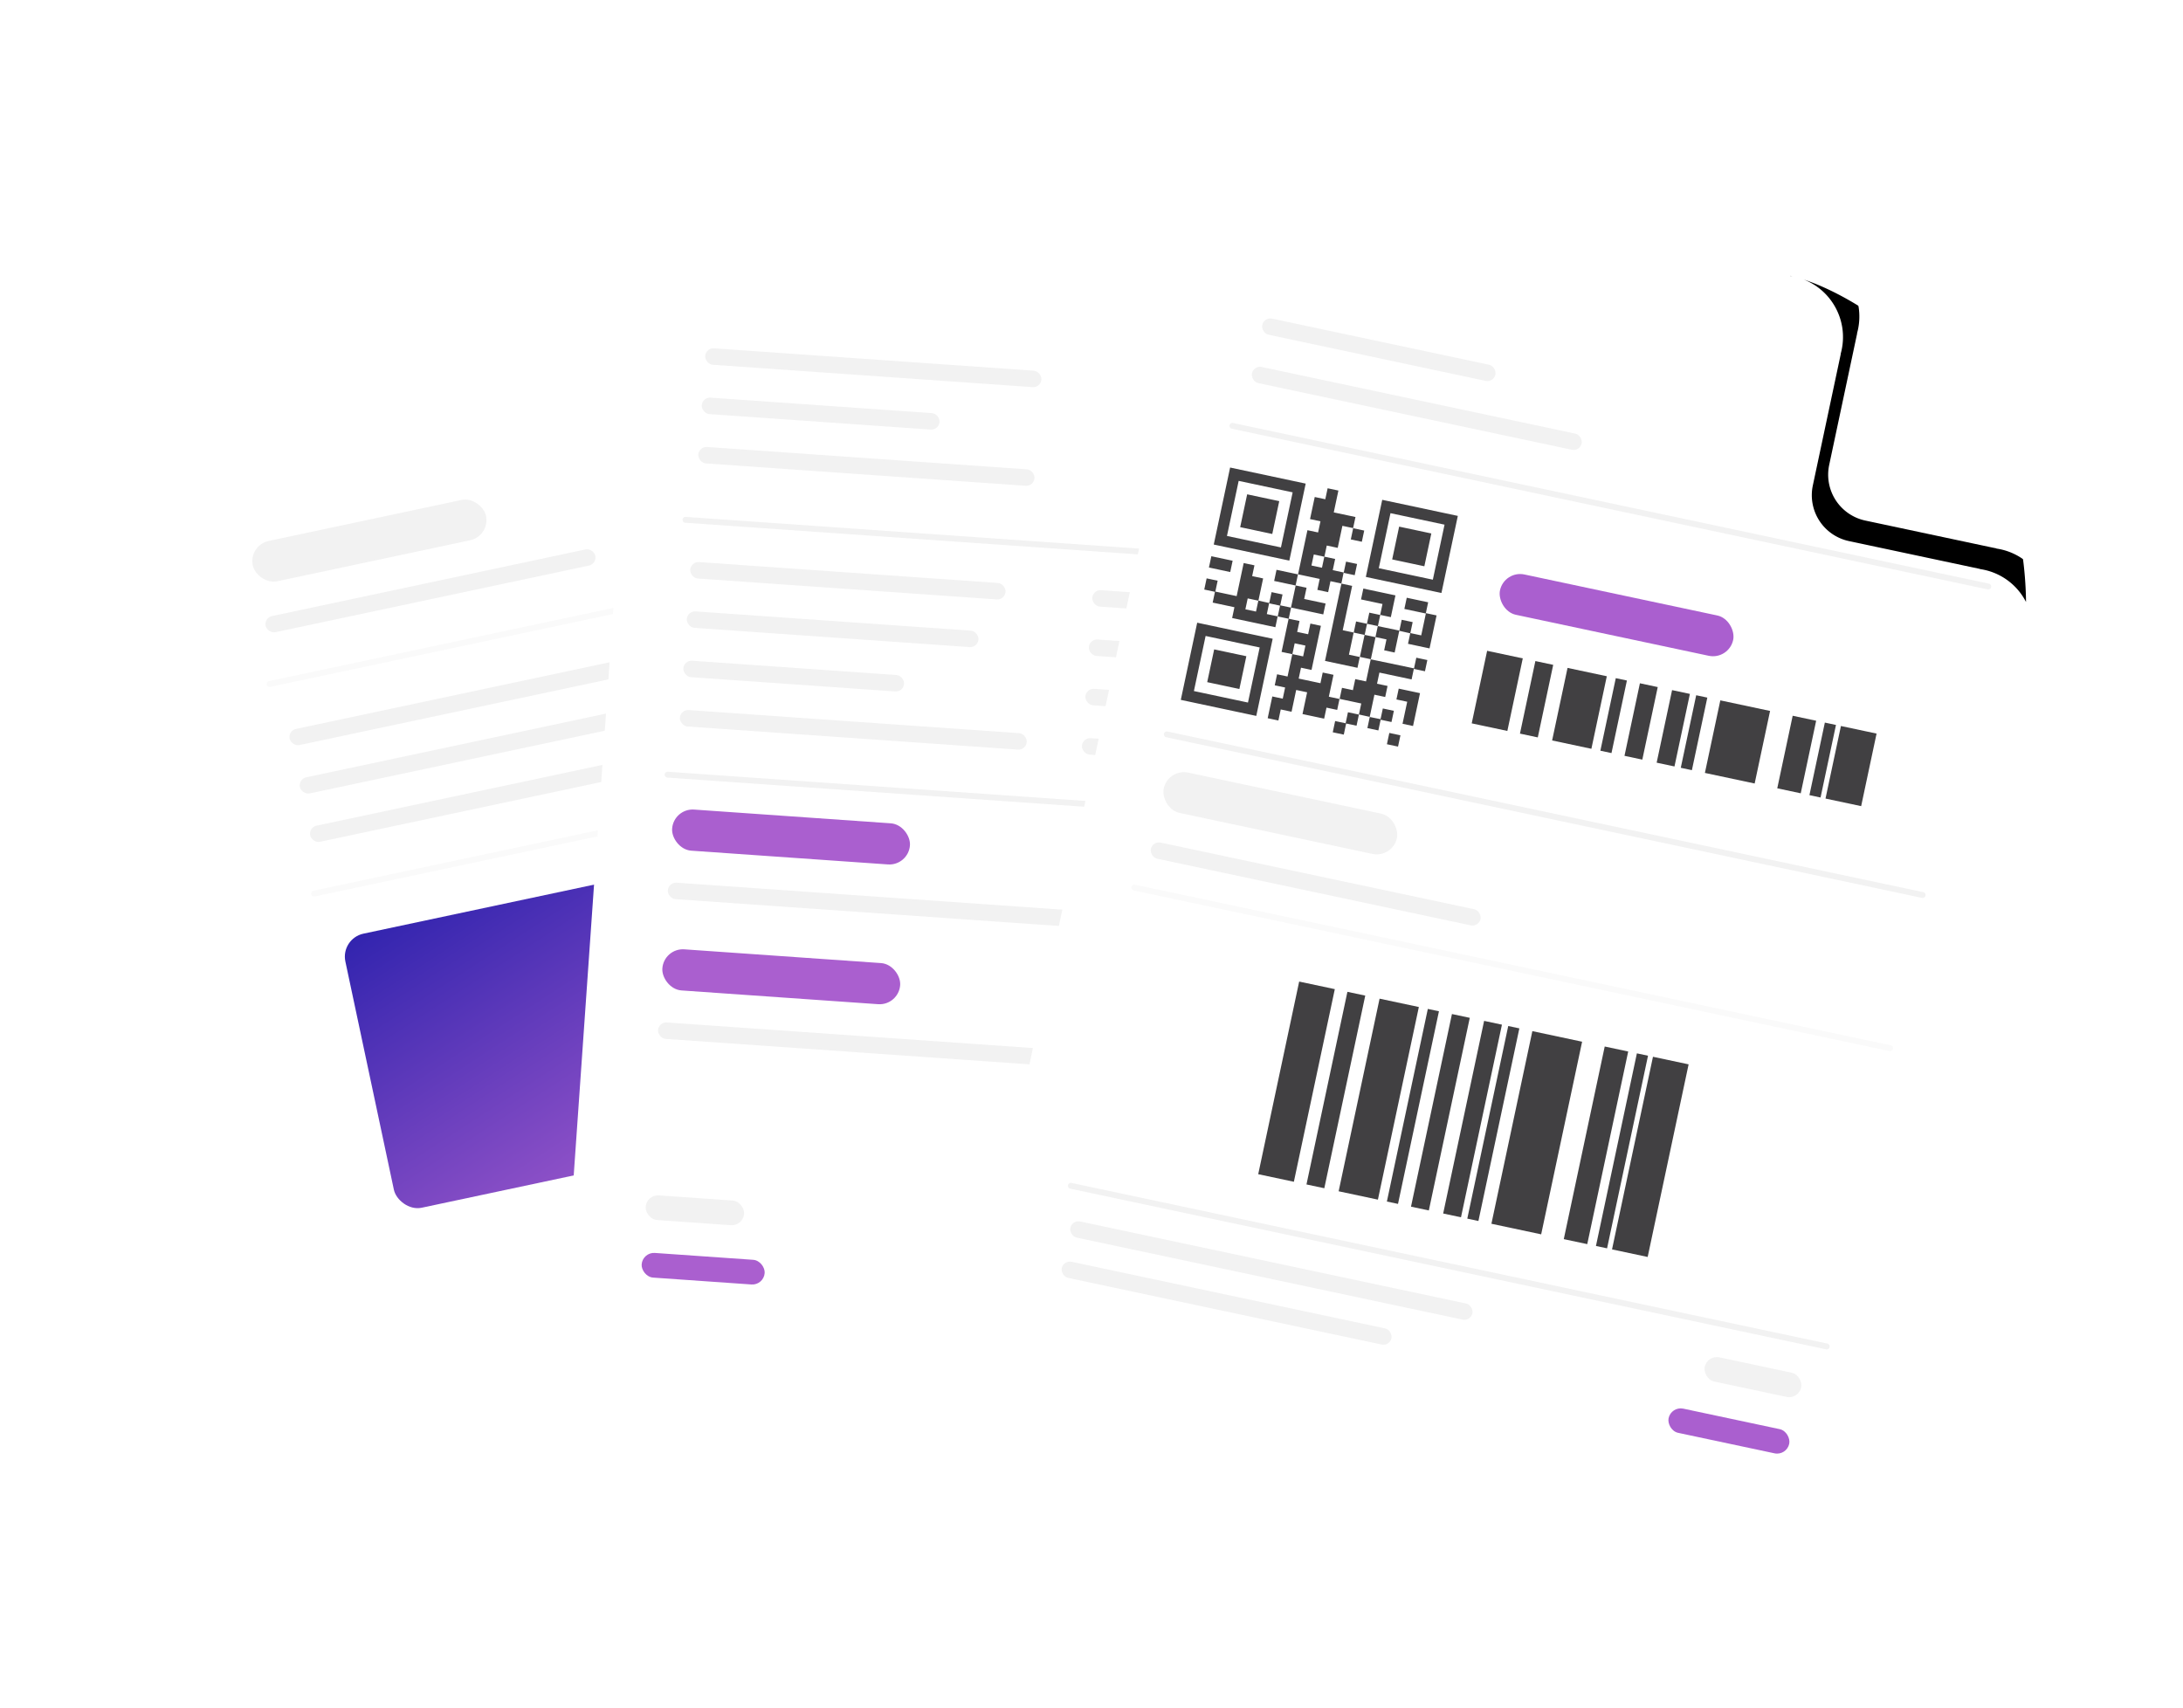<svg width="372" height="291" xmlns="http://www.w3.org/2000/svg" xmlns:xlink="http://www.w3.org/1999/xlink"><defs><filter x="-23.2%" y="-21%" width="156.2%" height="138%" filterUnits="objectBoundingBox" id="a"><feOffset dy="2" in="SourceAlpha" result="shadowOffsetOuter1"/><feGaussianBlur stdDeviation="11.5" in="shadowOffsetOuter1" result="shadowBlurOuter1"/><feColorMatrix values="0 0 0 0 0 0 0 0 0 0 0 0 0 0 0 0 0 0 0.15 0" in="shadowBlurOuter1" result="shadowMatrixOuter1"/><feMerge><feMergeNode in="shadowMatrixOuter1"/><feMergeNode in="SourceGraphic"/></feMerge></filter><linearGradient x1="0%" y1="0%" x2="102%" y2="101%" id="b"><stop stop-color="#3023AE" offset="0%"/><stop stop-color="#C86DD7" offset="100%"/></linearGradient><path d="M100.882.022L100.861 0h11.207l3.666 2.45c11.901 7.954 27.7 24.24 35.287 36.376l1.671 2.673v5.906c-1.815-3.153-5.213-5.275-9.105-5.275-.23 0-.456.008-.682.022l-.019-.022h-22.822a7.993 7.993 0 0 1-7.996-7.996v-22.9l-.022-.02c.014-.226.022-.453.022-.681C112.068 4.716 107.364 0 101.56 0c-.228 0-.454.007-.679.022z" id="d"/><filter x="-56.9%" y="-49.6%" width="206.1%" height="216%" filterUnits="objectBoundingBox" id="c"><feOffset dx="-2" dy="4" in="SourceAlpha" result="shadowOffsetOuter1"/><feGaussianBlur stdDeviation="8.5" in="shadowOffsetOuter1" result="shadowBlurOuter1"/><feColorMatrix values="0 0 0 0 0 0 0 0 0 0 0 0 0 0 0 0 0 0 0.19 0" in="shadowBlurOuter1"/></filter><filter x="-23.9%" y="-21.5%" width="156.9%" height="138.5%" filterUnits="objectBoundingBox" id="e"><feOffset dy="2" in="SourceAlpha" result="shadowOffsetOuter1"/><feGaussianBlur stdDeviation="11.5" in="shadowOffsetOuter1" result="shadowBlurOuter1"/><feColorMatrix values="0 0 0 0 0 0 0 0 0 0 0 0 0 0 0 0 0 0 0.15 0" in="shadowBlurOuter1" result="shadowMatrixOuter1"/><feMerge><feMergeNode in="shadowMatrixOuter1"/><feMergeNode in="SourceGraphic"/></feMerge></filter><path d="M100.882.022L100.861 0h11.207l3.666 2.45c11.901 7.954 27.7 24.24 35.287 36.376l1.671 2.673v5.906c-1.815-3.153-5.213-5.275-9.105-5.275-.23 0-.456.008-.682.022l-.019-.022h-22.822a7.993 7.993 0 0 1-7.996-7.996v-22.9l-.022-.02c.014-.226.022-.453.022-.681C112.068 4.716 107.364 0 101.56 0c-.228 0-.454.007-.679.022z" id="g"/><filter x="-56.9%" y="-49.6%" width="206.1%" height="216%" filterUnits="objectBoundingBox" id="f"><feOffset dx="-2" dy="4" in="SourceAlpha" result="shadowOffsetOuter1"/><feGaussianBlur stdDeviation="8.5" in="shadowOffsetOuter1" result="shadowBlurOuter1"/><feColorMatrix values="0 0 0 0 0 0 0 0 0 0 0 0 0 0 0 0 0 0 0.19 0" in="shadowBlurOuter1"/></filter><filter x="-23.2%" y="-21%" width="155.6%" height="138%" filterUnits="objectBoundingBox" id="h"><feOffset dy="2" in="SourceAlpha" result="shadowOffsetOuter1"/><feGaussianBlur stdDeviation="11.5" in="shadowOffsetOuter1" result="shadowBlurOuter1"/><feColorMatrix values="0 0 0 0 0 0 0 0 0 0 0 0 0 0 0 0 0 0 0.15 0" in="shadowBlurOuter1" result="shadowMatrixOuter1"/><feMerge><feMergeNode in="shadowMatrixOuter1"/><feMergeNode in="SourceGraphic"/></feMerge></filter><path d="M103.279.14c6.12.66 14.35 3.577 19.592 7.08l-7.137-4.77c11.901 7.954 27.7 24.24 35.287 36.376l-5.222-8.353c2.524 4.037 4.73 10.128 5.932 15.535a10.476 10.476 0 0 0-8.826-3.856l-.019-.022h-22.822a7.993 7.993 0 0 1-7.996-7.996v-22.9l-.022-.02c.014-.226.022-.453.022-.681 0-5.231-3.804-9.571-8.79-10.393zm-2.02-.136A18.612 18.612 0 0 0 100.86 0l.021.022c.125-.008.25-.014.376-.018z" id="j"/><filter x="-58%" y="-51.1%" width="208.1%" height="219.5%" filterUnits="objectBoundingBox" id="i"><feOffset dx="-2" dy="4" in="SourceAlpha" result="shadowOffsetOuter1"/><feGaussianBlur stdDeviation="8.5" in="shadowOffsetOuter1" result="shadowBlurOuter1"/><feColorMatrix values="0 0 0 0 0 0 0 0 0 0 0 0 0 0 0 0 0 0 0.19 0" in="shadowBlurOuter1"/></filter></defs><g fill="none" fill-rule="evenodd"><g filter="url(#a)" transform="rotate(-12 259.546 -72.949)"><path d="M0 7.994A7.99 7.99 0 0 1 7.99 0h101.276l25.215 23.874 18.211 19.66v168.943c0 4.42-3.586 8.005-7.994 8.005H7.994A7.992 7.992 0 0 1 0 212.488V7.994z" fill="#FFF"/><path d="M11.207 66.004h131.68m-131.68 36.513h131.68" stroke="#FAFAFA" stroke-linecap="round"/><rect fill="#F2F2F2" x="12.608" y="42.13" width="40.625" height="7.022" rx="3.511"/><rect fill="#F2F2F2" x="12.608" y="54.769" width="57.435" height="2.809" rx="1.404"/><rect fill="url(#b)" x="14.008" y="110.943" width="123.274" height="47.748" rx="4"/><rect fill="#F2F2F2" x="12.608" y="74.43" width="101.638" height="2.809" rx="1.404"/><rect fill="#F2F2F2" x="12.608" y="82.856" width="108.994" height="2.809" rx="1.404"/><rect fill="#F2F2F2" x="12.608" y="91.282" width="117.671" height="2.809" rx="1.404"/><use fill="#000" filter="url(#c)" xlink:href="#d"/><use fill="#FFF" xlink:href="#d"/></g><g filter="url(#e)" transform="rotate(4 -230.606 1590.35)"><path d="M0 7.994A7.99 7.99 0 0 1 7.99 0h101.276l25.215 23.874 18.211 19.66v168.943c0 4.42-3.586 8.005-7.994 8.005H7.994A7.992 7.992 0 0 1 0 212.488V7.994z" fill="#FFF"/><path d="M11.207 66.004h131.68" stroke="#F2F2F2" stroke-linecap="round"/><rect fill="#F2F2F2" x="12.608" y="44.939" width="40.625" height="2.809" rx="1.404"/><rect fill="#F2F2F2" x="12.608" y="53.365" width="57.435" height="2.809" rx="1.404"/><path d="M11.207 109.539h131.68" stroke="#F2F2F2" stroke-linecap="round"/><rect fill="#F2F2F2" x="12.608" y="73.026" width="53.866" height="2.809" rx="1.404"/><rect fill="#F2F2F2" x="81.287" y="73.026" width="53.866" height="2.809" rx="1.404"/><rect fill="#AA5FCF" x="12.608" y="115.156" width="40.625" height="7.022" rx="3.511"/><rect fill="#AA5FCF" x="12.608" y="139.03" width="40.625" height="7.022" rx="3.511"/><rect fill="#F2F2F2" x="12.608" y="127.795" width="89.654" height="2.809" rx="1.404"/><rect fill="#F2F2F2" x="12.608" y="151.669" width="75.646" height="2.809" rx="1.404"/><rect fill="#F2F2F2" x="12.608" y="36.513" width="57.435" height="2.809" rx="1.404"/><rect fill="#F2F2F2" x="12.608" y="81.452" width="49.826" height="2.809" rx="1.404"/><rect fill="#F2F2F2" x="81.287" y="81.452" width="49.826" height="2.809" rx="1.404"/><rect fill="#F2F2F2" x="12.608" y="89.878" width="37.706" height="2.809" rx="1.404"/><rect fill="#F2F2F2" x="81.287" y="89.878" width="37.706" height="2.809" rx="1.404"/><rect fill="#F2F2F2" x="12.608" y="98.304" width="59.253" height="2.809" rx="1.404"/><rect fill="#F2F2F2" x="81.287" y="98.304" width="59.253" height="2.809" rx="1.404"/><rect fill="#F2F2F2" x="12.608" y="181.16" width="16.81" height="4.213" rx="2.107"/><rect fill="#AA5FCF" x="12.608" y="190.991" width="21.013" height="4.213" rx="2.107"/><use fill="#000" filter="url(#f)" xlink:href="#g"/><use fill="#FFF" xlink:href="#g"/></g><g filter="url(#h)" transform="rotate(12 6.904 1007.41)"><path d="M0 7.994C0 3.579 3.578 0 8.007 0h96.805l1.048.725 4.568 1.767 24.053 21.382 16.793 19.63 1.418 3.878V212.48c0 4.42-3.586 8.002-7.994 8.002H7.994A7.992 7.992 0 0 1 0 212.488V7.994z" fill="#FFF"/><path d="M11.207 181.16h131.68" stroke="#F2F2F2" stroke-linecap="round"/><path d="M11.207 129.2h131.68" stroke="#FAFAFA" stroke-linecap="round"/><path d="M11.207 48.768h131.68" stroke="#F2F2F2" stroke-linecap="round"/><rect fill="#F2F2F2" x="12.608" y="29.491" width="40.625" height="2.809" rx="1.404"/><rect fill="#F2F2F2" x="12.608" y="37.917" width="57.435" height="2.809" rx="1.404"/><path d="M11.207 102.517h131.68" stroke="#F2F2F2" stroke-linecap="round"/><path d="M42.025 172.587V139.03h6.21v33.557h-6.21zm61.638 0V139.03h6.209v33.557h-6.21zm-53.233 0V139.03h3.108v33.557H50.43zm5.604 0V139.03h6.841v33.557h-6.841zm8.405 0V139.03h1.938v33.557h-1.938zm36.422 0V139.03h1.938v33.557h-1.938zm-32.22 0V139.03h3.106v33.557H68.64zm5.604 0V139.03h3.105v33.557h-3.105zm4.202 0V139.03h1.938v33.557h-1.938zm4.203 0V139.03h8.669v33.557h-8.67zm12.607 0V139.03h4.09v33.557h-4.09zm-33.62-82.709v-12.64h6.21v12.64h-6.21zm61.637 0v-12.64h6.21v12.64h-6.21zm-53.232 0v-12.64h3.107v12.64h-3.107zm5.604 0v-12.64h6.84v12.64h-6.84zm8.405 0v-12.64h1.937v12.64h-1.937zm36.422 0v-12.64h1.937v12.64h-1.937zm-32.22 0v-12.64h3.106v12.64h-3.106zm5.604 0v-12.64h3.105v12.64h-3.105zm4.202 0v-12.64h1.938v12.64h-1.938zm4.203 0v-12.64h8.669v12.64h-8.67zm12.607 0v-12.64h4.09v12.64h-4.09z" fill="#414042"/><rect fill="#F2F2F2" x="12.608" y="186.778" width="70.042" height="2.809" rx="1.404"/><rect fill="#F2F2F2" x="12.608" y="108.134" width="40.625" height="7.022" rx="3.511"/><path d="M27.412 78.926l-1.908.002.015.014v-1.895h-1.905l.014.016v-1.966h1.909v1.894c.634-.002 1.27-.002 1.905-.002l-.016-.013v1.943h1.881v1.9h1.907v-1.858h1.83v7.688H31.21v1.895h3.791v-1.86h1.877v3.813h1.877l-.018-.017v1.922h-1.863v1.92h-3.772v-3.79h-1.906v3.795h-1.884v1.924h-1.867v-3.793h1.819v-1.944h-1.808v-1.92h1.825V84.69h1.884v-1.883h-1.872v1.896h-1.88v-5.776zm13.235-1.937h-1.894v1.954l-.014-.015h1.906v3.852l-.015-.015h1.938l-.015.017c2.506-.01 5.012-.015 7.521-.024l-.013-.013v1.94h-5.608v1.941h1.83v1.922h-1.879v3.879l.015-.015c-.631-.004-1.262-.012-1.894-.018l.014.016h-1.924l.001 1.922h-1.825v1.956h1.922v-1.937h1.811v-1.957h-.015l.015.016v-1.93h-3.787l.018.017v-1.945h1.903V86.63h1.879v-3.865l-.015.017h.03v-3.88l.016.017H40.66v-1.93h1.865l-.003.003h.03l-.001-1.953.017.015h-1.921v1.935zm7.553.055c-.638-.01-1.28-.018-1.917-.026l.015.015v-1.94h1.911v1.91h1.895v-3.886l-.016.014h1.866v5.746H48.2l.001-1.833zm-5.663-.055h.031l-.003.003 3.733-.014-.015-.015v3.84h-1.826v-1.9h-1.935l.015.016v-1.93zm-28.357.06h-1.865v-1.948h1.92v1.895h3.714v-5.761h1.875v1.876h1.911v3.876h-1.864v1.9h1.852v-1.911l1.905.016-.014-.016v1.943h1.905l-.015-.015v1.904h-7.533v-1.88h-3.79v-1.879zM46.294 92.41v-1.863h1.924v1.952h-1.89v1.864h-1.91v-1.95l-.014.014 1.89-.017zm-33.99-23.198V55.797H25.47v13.415H12.305zM51.972 55.79v13.43h-13.17V55.79h13.17zM25.464 96.27h-13.15V82.826h13.15v13.443zm5.701-28.957h1.883v1.953h1.912l-.017-.014c.007.649.01 1.298.014 1.947l.015-.011h-1.914v1.907h-1.877v-1.907h-3.785l.016.01V63.5h1.857v-1.943h-1.817V57.71h1.84v-1.912h1.877v3.805h3.783v1.948l.013-.016h-1.88v3.839h-1.907v1.95h-1.845v1.919h1.832v-1.93zm3.792 3.886h1.88v7.722h1.916l-.014-.015v3.875h1.906l-.015-.015v1.9h-5.658v-13.48l-.015.01zm7.58 3.856v-1.913h-3.739V71.25h5.594v3.788c-.627 0-1.249 0-1.872.002l.017.015zM50.12 88.56h-1.879v-1.885h3.71v5.722h-1.83V88.56zM27.412 76.99v-3.873l-.016.013h1.91v1.949h3.728v1.898h-5.638l.016.013zm-11.387-5.746v1.967h-3.71v-1.967h3.71zm11.387 1.897h-3.75v-1.942h3.75l-.016-.011v1.967l.016-.014zm-3.806 11.6h-9.42v9.596h9.42V84.74zm17.046-17.433h9.416v-9.586h-9.416v9.586zm9.452 5.888h-3.746v-1.953h3.73v1.967l.016-.014zm.076 23.167h-1.938v-1.967h1.938v1.967zM23.606 57.716h-9.404v9.596h9.404v-9.596zm11.346 3.835h1.937v1.951h-1.922c0-.651 0-1.308-.002-1.967l-.013.016zm.009 7.788v-1.967h1.923v1.953h-1.938l.015.014zm15.114 13.525v-1.967h1.924v1.953H50.06l.014.014zm-28.39-17.487h-5.591v-5.72h5.59v5.72zm26.492-5.72v5.715h-5.605v-5.715h5.605zM16.089 92.382v-5.71h5.605v5.71h-5.605z" fill="#414042"/><rect fill="#AA5FCF" x="61.637" y="63.195" width="40.625" height="7.022" rx="3.511"/><rect fill="#F2F2F2" x="12.608" y="120.773" width="57.435" height="2.809" rx="1.404"/><rect fill="#F2F2F2" x="12.608" y="193.799" width="57.435" height="2.809" rx="1.404"/><rect fill="#F2F2F2" x="123.274" y="186.778" width="16.81" height="4.213" rx="2.107"/><rect fill="#AA5FCF" x="119.072" y="196.608" width="21.013" height="4.213" rx="2.107"/><use fill="#000" filter="url(#i)" xlink:href="#j"/><use fill="#FFF" xlink:href="#j"/></g></g></svg>